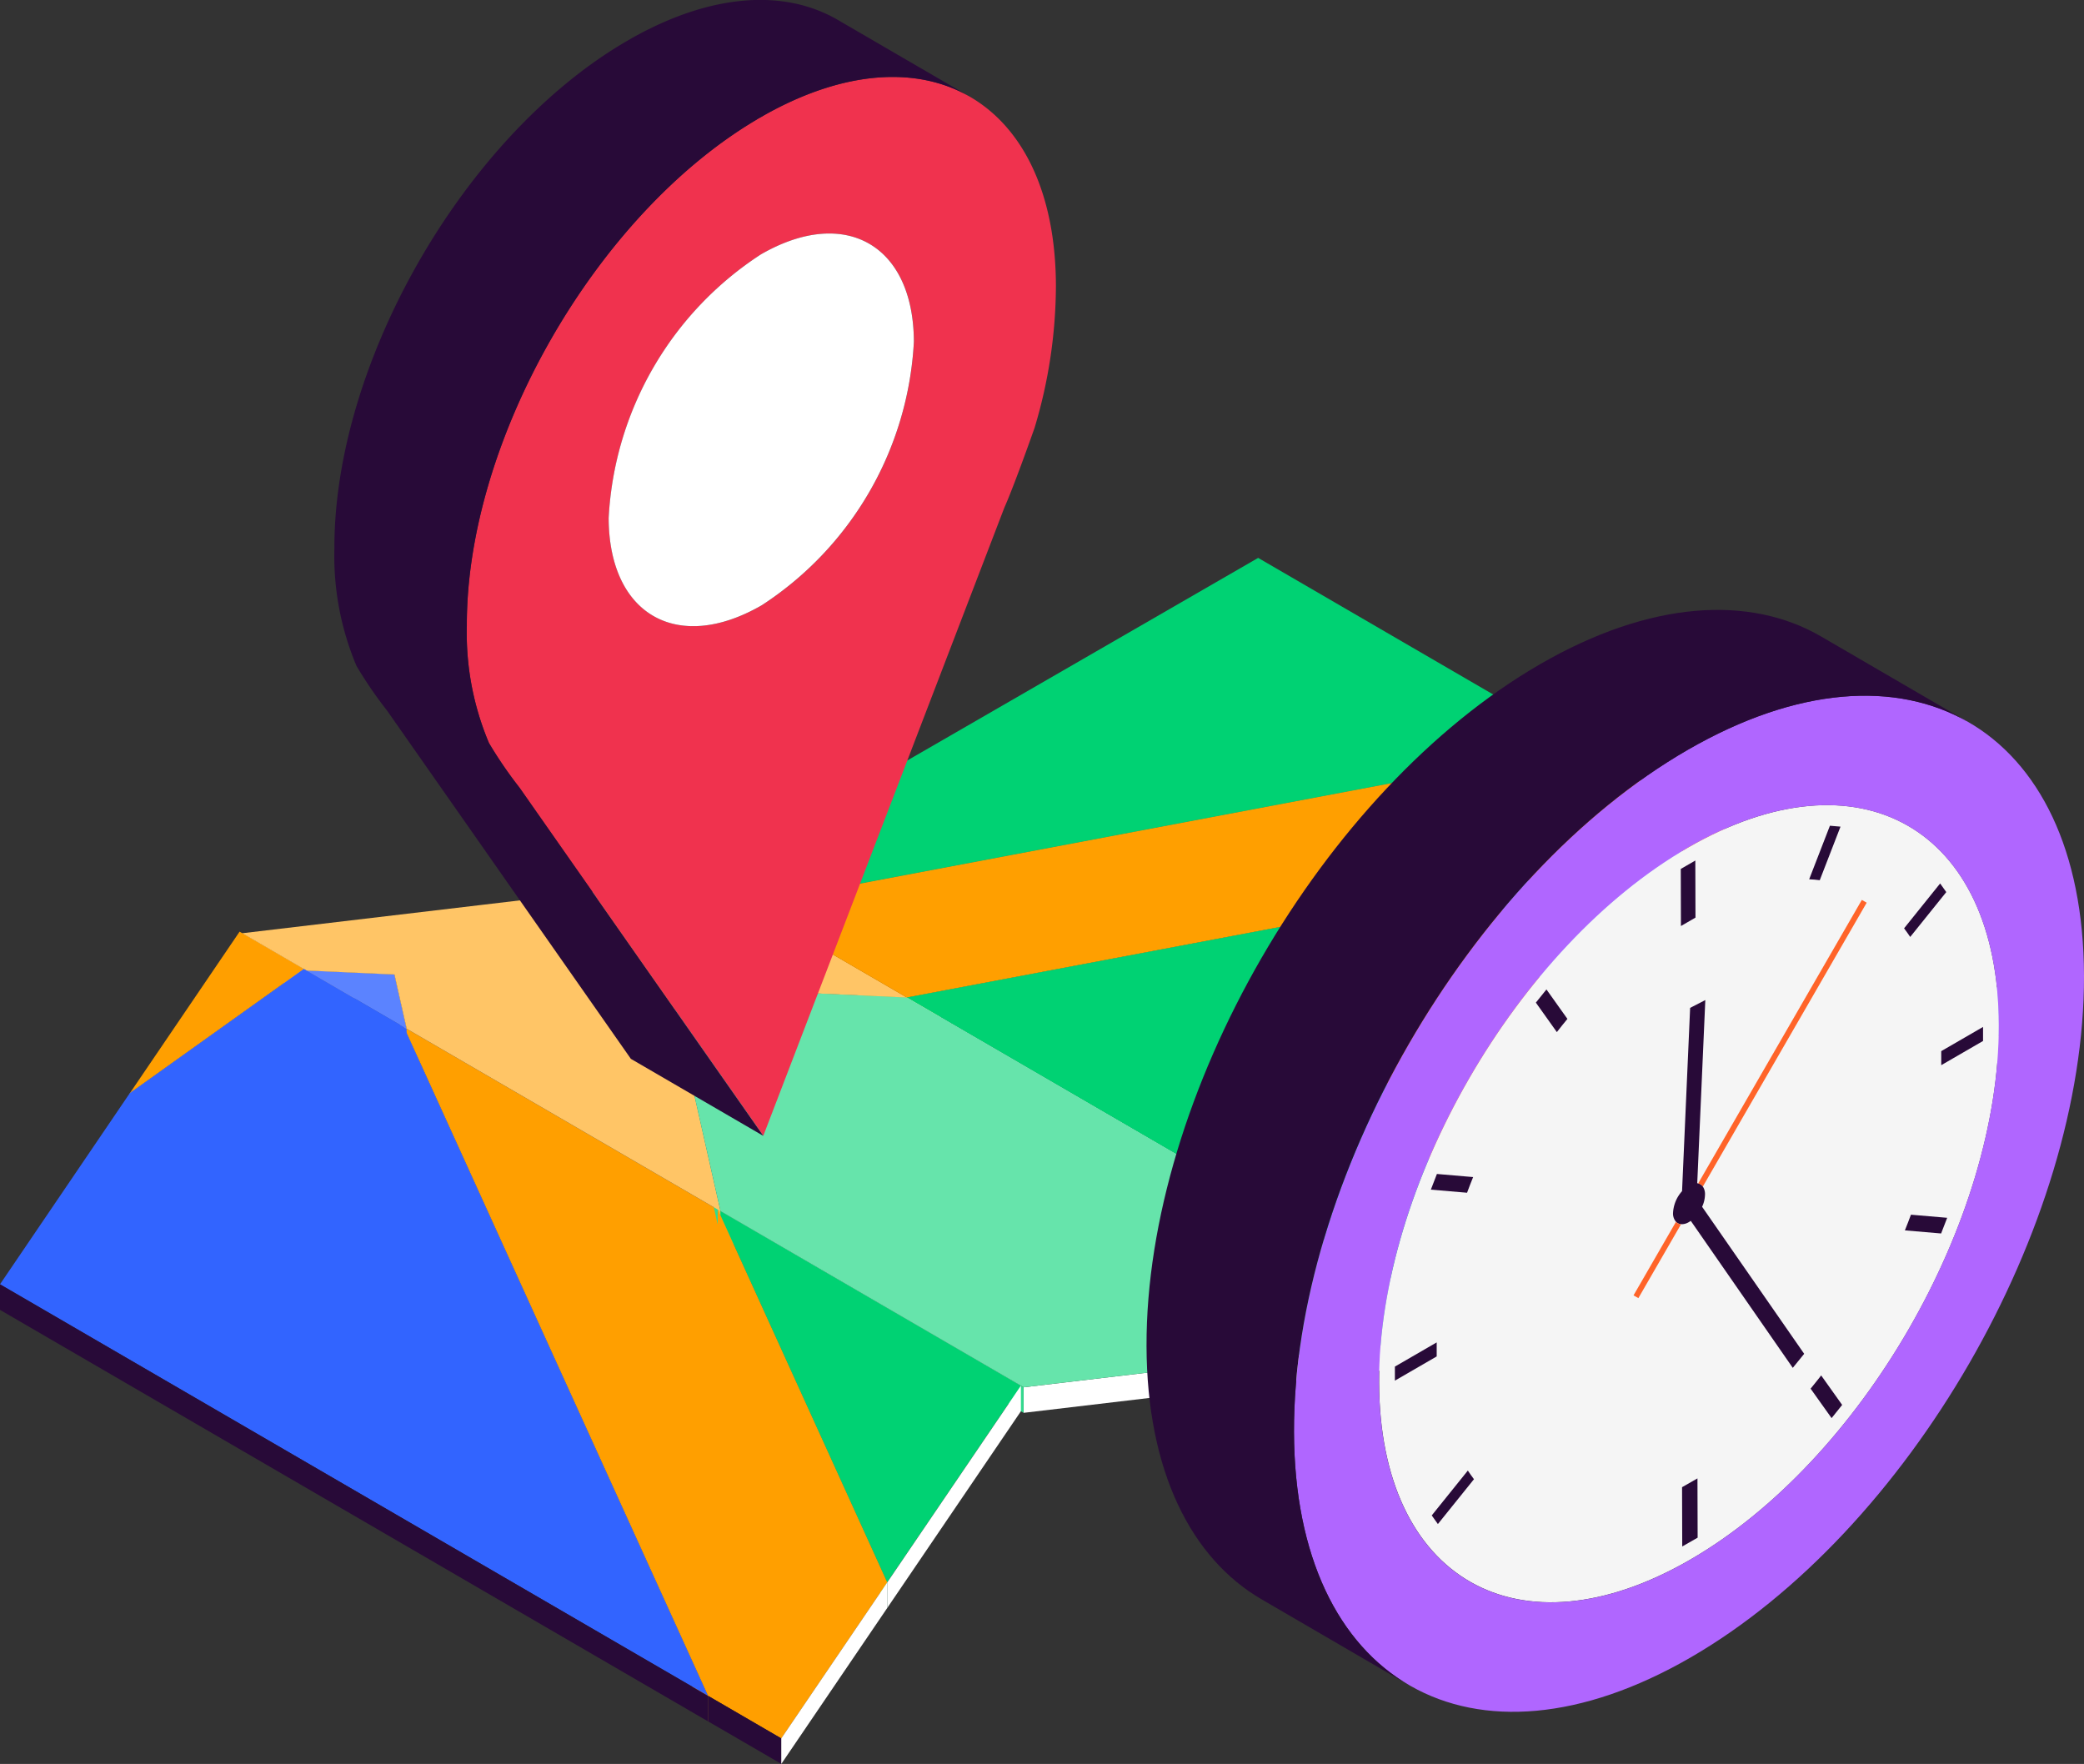 <svg xmlns="http://www.w3.org/2000/svg" xmlns:xlink="http://www.w3.org/1999/xlink" width="94.711" height="80.161" viewBox="0 0 94.711 80.161">
  <rect x="0" y="0" width="94.711" height="80.161" fill="#333333" stroke="none"/>
  <defs>
    <clipPath id="clip-path">
      <rect id="Rectangle_13603" data-name="Rectangle 13603" width="94.711" height="80.161" fill="none"/>
    </clipPath>
  </defs>
  <g id="icon_2" data-name="icon 2" transform="translate(0)">
    <path id="Path_20548" data-name="Path 20548" d="M584.2,331.464l0,1.161,11.518-2.176,0-1.161Z" transform="translate(-516.514 -291.135)" fill="#ff9f00"/>
    <path id="Path_20549" data-name="Path 20549" d="M275.532,344.66l0,1.161,2.046,1.189,0-1.161Z" transform="translate(-243.608 -304.727)" fill="#00d273"/>
    <path id="Path_20550" data-name="Path 20550" d="M217.567,345.455l8.762.394-2.046-1.189Z" transform="translate(-192.359 -304.727)" fill="#66e4ab"/>
    <path id="Path_20551" data-name="Path 20551" d="M275.532,233.394l2.046,1.189,37.994-7.178-14.785-8.592Z" transform="translate(-243.608 -193.46)" fill="#00d273"/>
    <path id="Path_20552" data-name="Path 20552" d="M293.19,300.148l0,1.161,37.995-7.178,0-1.161Z" transform="translate(-259.22 -259.025)" fill="#00d273"/>
    <path id="Path_20553" data-name="Path 20553" d="M217.567,351.518l0,1.161,8.762.394,0-1.161Z" transform="translate(-192.359 -310.79)" fill="#33db8f"/>
    <path id="Path_20554" data-name="Path 20554" d="M50.948,385.681l0,1.161,7.9-5.644,0-1.161Z" transform="translate(-45.045 -336.004)" fill="#ffbb24"/>
    <path id="Path_20555" data-name="Path 20555" d="M95.032,366.02l0,1.161,2.916,1.695,0-1.161Z" transform="translate(-84.022 -323.612)" fill="#ffb233"/>
    <path id="Path_20556" data-name="Path 20556" d="M120.2,380.648l0,1.161,4,.18,0-1.161Z" transform="translate(-106.276 -336.545)" fill="#ffb233"/>
    <path id="Path_20557" data-name="Path 20557" d="M293.19,354.922l0,1.161,7.241,4.208,0-1.161Z" transform="translate(-259.22 -313.799)" fill="#ff9f00"/>
    <path id="Path_20558" data-name="Path 20558" d="M355.683,365.64l0,1.161,17.759-3.355,0-1.161Z" transform="translate(-314.473 -320.309)" fill="#ff9f00"/>
    <path id="Path_20559" data-name="Path 20559" d="M262.76,387.054l0,1.161,10.766.485,0-1.161Z" transform="translate(-232.316 -342.208)" fill="#ffb233"/>
    <path id="Path_20560" data-name="Path 20560" d="M154.706,382.2l0,1.161.556,2.466,0-1.161Z" transform="translate(-136.781 -337.917)" fill="#ffb233"/>
    <path id="Path_20561" data-name="Path 20561" d="M282.581,475.012l0,1.161,13.778,8.007,0-1.161Z" transform="translate(-249.84 -419.975)" fill="#33db8f"/>
    <path id="Path_20562" data-name="Path 20562" d="M281.528,474.4l7.7,16.945,6.073-8.939Z" transform="translate(-248.91 -419.434)" fill="#00d273"/>
    <path id="Path_20563" data-name="Path 20563" d="M281.528,474.4l0,1.161,7.7,16.945,0-1.161Z" transform="translate(-248.91 -419.434)" fill="#00d273"/>
    <path id="Path_20564" data-name="Path 20564" d="M158.452,402.876l13.817,30.385L175.6,435.2l4.816-7.089-7.7-16.945Z" transform="translate(-140.093 -356.197)" fill="#ff9f00"/>
    <path id="Path_20565" data-name="Path 20565" d="M265.056,397.245v.2l-.122-.269,0,.685-2.173-9.644,0-1.161Z" transform="translate(-232.316 -342.208)" fill="#33db8f"/>
    <path id="Path_20566" data-name="Path 20566" d="M159.5,403.685l0,.962.591.344Zm14.26,8.287v-.2l-14.26-8.287,14.138,8.216Z" transform="translate(-141.023 -356.738)" fill="#ffb233"/>
    <path id="Path_20567" data-name="Path 20567" d="M158.452,402.876l0,1.161,13.817,30.385,0-1.161Z" transform="translate(-140.093 -356.197)" fill="#ff9f00"/>
    <path id="Path_20568" data-name="Path 20568" d="M120.2,380.648l0,1.161,4.554,2.646,0-1.161Z" transform="translate(-106.276 -336.545)" fill="#3264ff"/>
    <path id="Path_20569" data-name="Path 20569" d="M120.2,380.648l4.554,2.646-.556-2.466Z" transform="translate(-106.276 -336.545)" fill="#5b83ff"/>
    <path id="Path_20570" data-name="Path 20570" d="M55.934,365.409l-4.986,7.339,7.9-5.644Z" transform="translate(-45.045 -323.071)" fill="#ff9f00"/>
    <path id="Path_20571" data-name="Path 20571" d="M95.032,353.2l2.916,1.695,4,.18.556,2.466,14.26,8.287-2.3-10.191,10.767.485-7.241-4.208-8.762-.394Z" transform="translate(-84.022 -310.79)" fill="#ffc566"/>
    <path id="Path_20572" data-name="Path 20572" d="M584.2,331.464l8.479,15.2,16.521-9.538-13.482-7.835Z" transform="translate(-516.514 -291.135)" fill="#a1e1f9"/>
    <path id="Path_20573" data-name="Path 20573" d="M584.2,348.071l0,1.161,8.479,15.2,0-1.161Z" transform="translate(-516.514 -307.742)" fill="#a1e1f9"/>
    <path id="Path_20574" data-name="Path 20574" d="M657.385,406.448l0,1.161,16.521-9.538,0-1.161Z" transform="translate(-581.218 -350.922)" fill="#fff"/>
    <path id="Path_20575" data-name="Path 20575" d="M293.19,300.148l7.241,4.208L318.19,301l9.909,17.758,7.288-4.208-8.479-15.2,11.518-2.176-7.241-4.208Z" transform="translate(-259.22 -259.025)" fill="#ff9f00"/>
    <path id="Path_20576" data-name="Path 20576" d="M594.482,483.44l0,1.161,7.288-4.208,0-1.161Z" transform="translate(-525.604 -423.707)" fill="#fff"/>
    <path id="Path_20577" data-name="Path 20577" d="M508.959,362.285l0,1.161,9.909,17.758,0-1.161Z" transform="translate(-449.989 -320.309)" fill="#ff9f00"/>
    <path id="Path_20578" data-name="Path 20578" d="M582,516.384l0,1.161,1.447-.835,0-1.161Z" transform="translate(-514.565 -455.816)" fill="#fff"/>
    <path id="Path_20579" data-name="Path 20579" d="M355.683,391.239l0,1.161,26.221,15.238,0-1.161Z" transform="translate(-314.473 -345.909)" fill="#fff"/>
    <path id="Path_20580" data-name="Path 20580" d="M355.683,365.64,381.9,380.878l1.447-.835-9.909-17.758Z" transform="translate(-314.473 -320.309)" fill="#00d273"/>
    <path id="Path_20581" data-name="Path 20581" d="M401.5,525.233l0,1.161,20.913-2.475,0-1.161Z" transform="translate(-354.978 -462.189)" fill="#fff"/>
    <path id="Path_20582" data-name="Path 20582" d="M262.76,387.054l2.3,10.191,13.778,8.007,20.913-2.475-26.221-15.238Z" transform="translate(-232.316 -342.208)" fill="#66e4ab"/>
    <path id="Path_20583" data-name="Path 20583" d="M348.027,552.445l0,1.161,6.073-8.938,0-1.161Z" transform="translate(-307.704 -480.534)" fill="#fff"/>
    <path id="Path_20584" data-name="Path 20584" d="M5.9,385.681,0,394.369l32.176,18.7L18.359,382.683l-4.553-2.646Z" transform="translate(0 -336.005)" fill="#3264ff"/>
    <path id="Path_20585" data-name="Path 20585" d="M0,504.9l32.176,18.7,0-1.161L0,503.739Z" transform="translate(0 -445.374)" fill="#280a38"/>
    <path id="Path_20586" data-name="Path 20586" d="M277.711,666.286l3.332,1.936,0-1.161-3.332-1.936Z" transform="translate(-245.532 -588.061)" fill="#280a38"/>
    <path id="Path_20587" data-name="Path 20587" d="M306.464,627.742l0,1.161,4.816-7.089,0-1.161Z" transform="translate(-270.957 -548.742)" fill="#fff"/>
    <g id="Group_38898" data-name="Group 38898" transform="translate(0)">
      <g id="Group_38897" data-name="Group 38897" clip-path="url(#clip-path)">
        <path id="Path_20588" data-name="Path 20588" d="M196.622,31.922c7.313-4.115,13.234-.684,13.258,7.743a22.558,22.558,0,0,1-.972,6.47c-.046.13-.917,2.6-1.371,3.619L196.582,78.3,185.5,62.477a19.046,19.046,0,0,1-1.387-2.027,12.859,12.859,0,0,1-1.005-5.328c-.024-8.427,5.859-18.673,13.171-23,.058-.04.114-.07.173-.1l.171-.1m-.108,22.268a15.237,15.237,0,0,0,6.912-11.974c-.013-4.4-3.128-6.177-6.957-3.967a15.237,15.237,0,0,0-6.914,11.975c.013,4.4,3.128,6.177,6.959,3.966" transform="translate(-161.892 -26.686)" fill="#f0324e"/>
        <path id="Path_20589" data-name="Path 20589" d="M245.669,92.546c3.829-2.211,6.944-.435,6.957,3.967a15.237,15.237,0,0,1-6.912,11.974c-3.831,2.212-6.946.436-6.959-3.966a15.238,15.238,0,0,1,6.914-11.975" transform="translate(-211.093 -80.983)" fill="#fff"/>
        <path id="Path_20590" data-name="Path 20590" d="M160.058,4.4,154.04.9c-2.4-1.393-5.7-1.22-9.356.835l-.171.1c-.058.034-.114.064-.173.1-7.312,4.322-13.195,14.568-13.171,23a12.859,12.859,0,0,0,1.005,5.328,19.021,19.021,0,0,0,1.387,2.027l11.082,15.828,6.018,3.5L139.58,35.791a19,19,0,0,1-1.387-2.027,12.859,12.859,0,0,1-1.005-5.328c-.024-8.427,5.859-18.673,13.171-23,.058-.04.114-.07.173-.1l.171-.1c3.653-2.056,6.959-2.228,9.356-.835" transform="translate(-115.972 0)" fill="#280a38"/>
        <path id="Path_20591" data-name="Path 20591" d="M604.025,599.014q.237.029.482.042l-.943,2.434-.482-.041Z" transform="translate(-533.207 -529.61)" fill="#280a38"/>
        <path id="Path_20592" data-name="Path 20592" d="M555,317.725c7.778-4.491,14.1-.886,14.128,8.051s-6.259,19.822-14.037,24.312-14.1.885-14.128-8.052,6.259-19.822,14.036-24.312" transform="translate(-478.286 -279.205)" fill="#f5f5f5"/>
        <path id="Path_20593" data-name="Path 20593" d="M525.465,275.311c9.914-5.724,17.978-1.13,18.01,10.263s-7.979,25.267-17.893,30.991-17.977,1.129-18.009-10.263,7.979-25.267,17.892-30.991m.1,36.809c7.778-4.491,14.062-15.376,14.037-24.312s-6.351-12.542-14.128-8.051-14.061,15.375-14.036,24.312,6.35,12.542,14.128,8.052" transform="translate(-448.764 -241.235)" fill="#b066ff"/>
        <path id="Path_20594" data-name="Path 20594" d="M480.387,240.44c-3.264-1.9-7.784-1.63-12.774,1.251-9.914,5.724-17.925,19.6-17.892,30.991.016,5.659,2.014,9.641,5.236,11.513l6.7,3.9c-3.222-1.873-5.22-5.854-5.236-11.514-.032-11.392,7.978-25.267,17.892-30.991,4.989-2.88,9.509-3.148,12.773-1.251Z" transform="translate(-397.615 -211.511)" fill="#280a38"/>
        <path id="Path_20595" data-name="Path 20595" d="M710.682,539.475l.954,1.34-.48.6-.954-1.339q.244-.295.48-.6" transform="translate(-627.916 -476.97)" fill="#280a38"/>
        <path id="Path_20596" data-name="Path 20596" d="M747.464,476.43l1.645.141-.276.712-1.646-.141q.144-.356.276-.713" transform="translate(-660.616 -421.229)" fill="#280a38"/>
        <path id="Path_20597" data-name="Path 20597" d="M763.354,402.785l0,.638-1.9,1.1q0-.161,0-.321c0-.107,0-.212,0-.317Z" transform="translate(-673.231 -356.117)" fill="#280a38"/>
        <path id="Path_20598" data-name="Path 20598" d="M748.492,346.5l.279.392-1.639,2.038q-.134-.2-.279-.391Z" transform="translate(-660.319 -306.352)" fill="#280a38"/>
        <path id="Path_20599" data-name="Path 20599" d="M563.24,576.788q.134.2.279.392l-1.64,2.038-.279-.392Z" transform="translate(-496.532 -509.959)" fill="#280a38"/>
        <path id="Path_20600" data-name="Path 20600" d="M710.58,323.876l.481.041-.943,2.434q-.237-.03-.481-.042Z" transform="translate(-627.416 -286.351)" fill="#280a38"/>
        <path id="Path_20601" data-name="Path 20601" d="M657.556,401.64a1.375,1.375,0,0,0,.132-.558.617.617,0,0,0-.1-.363.354.354,0,0,0-.212-.142l-.041-.007.367-8.324-.69.355-.367,8.329a1.6,1.6,0,0,0-.41.991.575.575,0,0,0,.133.4.355.355,0,0,0,.23.11.628.628,0,0,0,.365-.1q.04-.023.079-.051l4.635,6.68.518-.638Z" transform="translate(-580.201 -346.799)" fill="#280a38"/>
        <path id="Path_20602" data-name="Path 20602" d="M549.055,526.513c0,.107,0,.214,0,.321s0,.212,0,.317l-1.9,1.1,0-.638Z" transform="translate(-483.762 -465.509)" fill="#280a38"/>
        <path id="Path_20603" data-name="Path 20603" d="M659.938,337.518l.007,2.594-.661.382-.007-2.594Z" transform="translate(-582.891 -298.412)" fill="#280a38"/>
        <path id="Path_20604" data-name="Path 20604" d="M561.514,460.459l1.646.141q-.144.355-.276.712l-1.645-.141Z" transform="translate(-496.211 -407.109)" fill="#280a38"/>
        <path id="Path_20605" data-name="Path 20605" d="M602.918,388.074l.953,1.339q-.243.294-.48.6l-.954-1.34Z" transform="translate(-532.637 -343.11)" fill="#280a38"/>
        <path id="Path_20606" data-name="Path 20606" d="M660.507,579.85l.008,2.694-.7.4-.008-2.694Z" transform="translate(-583.363 -512.666)" fill="#280a38"/>
        <path id="Path_20607" data-name="Path 20607" d="M673.531,352.964l.221.126-7.447,12.9a.355.355,0,0,0-.212-.142Z" transform="translate(-588.917 -312.068)" fill="#ff6429"/>
        <path id="Path_20608" data-name="Path 20608" d="M642.666,479.232a.356.356,0,0,0,.23.11l-1.938,3.357-.221-.125Z" transform="translate(-566.499 -423.707)" fill="#ff6429"/>
      </g>
    </g>
  </g>
</svg>
